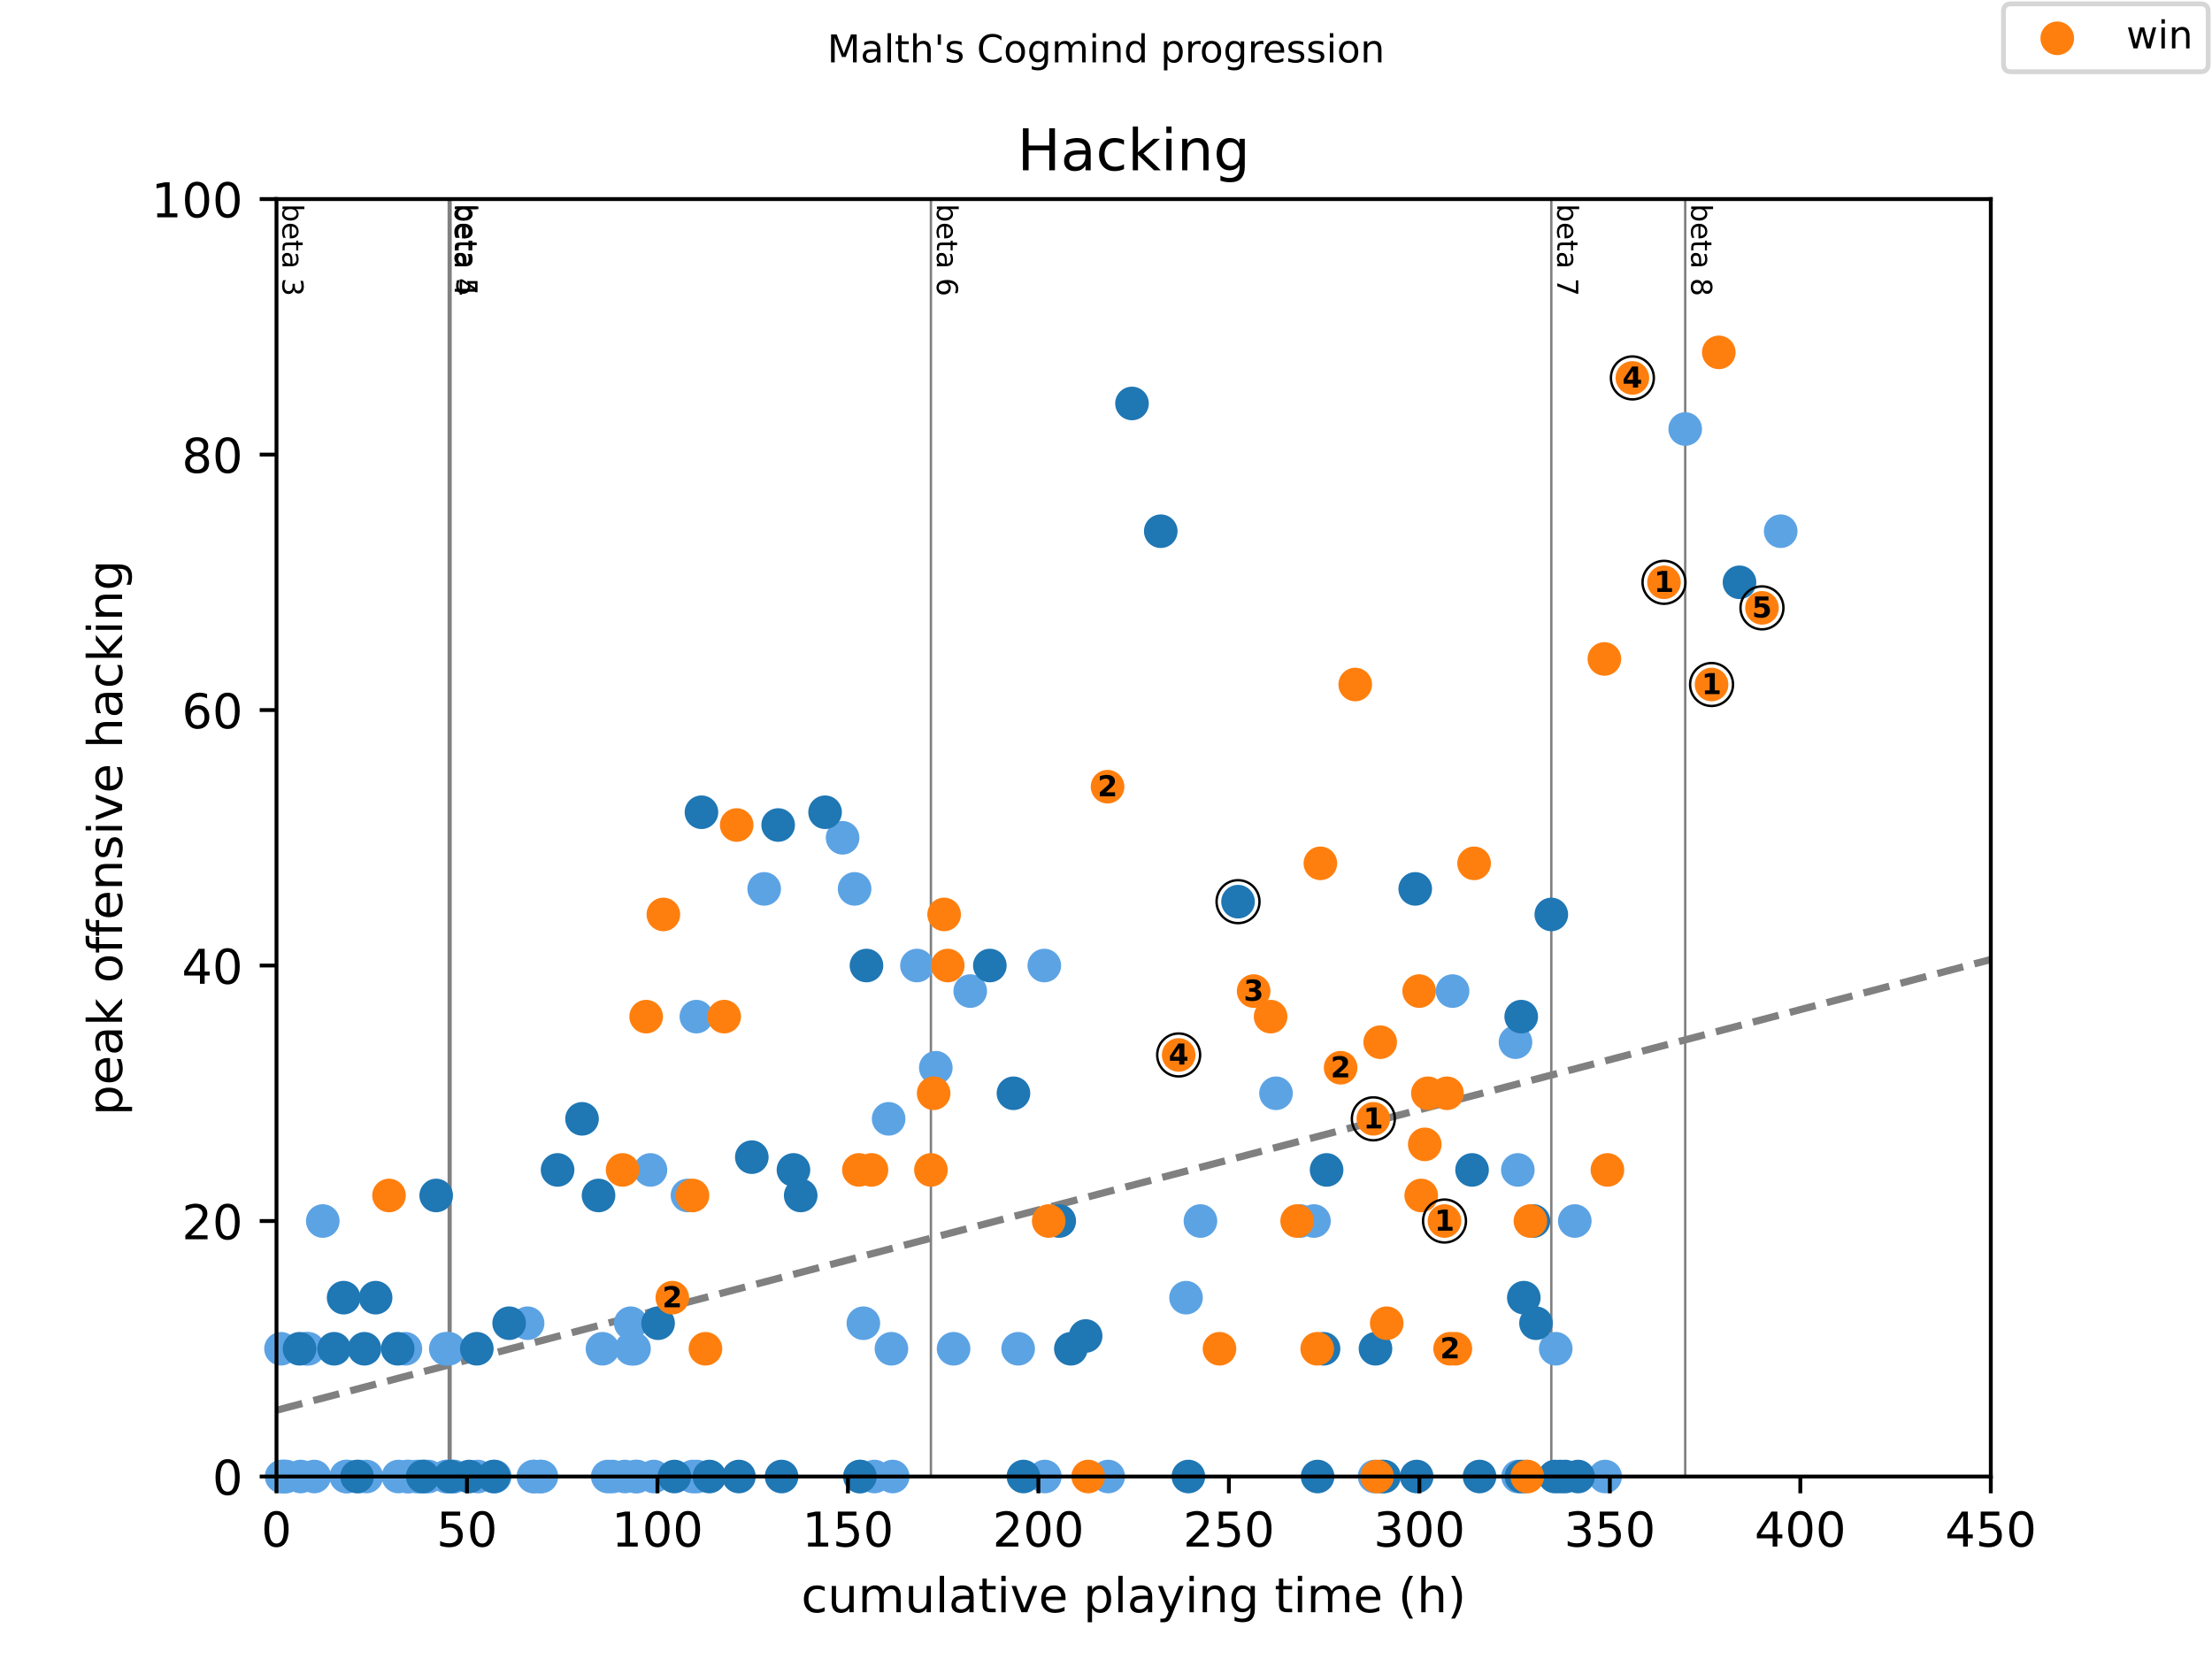 <?xml version="1.0" encoding="utf-8" standalone="no"?>
<!DOCTYPE svg PUBLIC "-//W3C//DTD SVG 1.1//EN"
  "http://www.w3.org/Graphics/SVG/1.1/DTD/svg11.dtd">
<!-- Created with matplotlib (https://matplotlib.org/) -->
<svg height="345.6pt" version="1.1" viewBox="0 0 460.8 345.6" width="460.8pt" xmlns="http://www.w3.org/2000/svg" xmlns:xlink="http://www.w3.org/1999/xlink">
 <defs>
  <style type="text/css">
*{stroke-linecap:butt;stroke-linejoin:round;}
  </style>
 </defs>
 <g id="figure_1">
  <g id="patch_1">
   <path d="M 0 345.6 
L 460.8 345.6 
L 460.8 0 
L 0 0 
z
" style="fill:#ffffff;"/>
  </g>
  <g id="axes_1">
   <g id="patch_2">
    <path d="M 57.6 307.584 
L 414.72 307.584 
L 414.72 41.472 
L 57.6 41.472 
z
" style="fill:#ffffff;"/>
   </g>
   <g id="line2d_1">
    <path clip-path="url(#pd0d7cca097)" d="M 57.6 293.782 
L 414.72 199.884 
" style="fill:none;stroke:#808080;stroke-dasharray:5.55,2.4;stroke-dashoffset:0;stroke-width:1.5;"/>
   </g>
   <g id="line2d_2">
    <path clip-path="url(#pd0d7cca097)" d="M 93.484 307.584 
L 93.484 41.472 
" style="fill:none;stroke:#808080;stroke-linecap:square;stroke-width:0.5;"/>
   </g>
   <g id="line2d_3">
    <path clip-path="url(#pd0d7cca097)" d="M 93.854 307.584 
L 93.854 41.472 
" style="fill:none;stroke:#808080;stroke-linecap:square;stroke-width:0.5;"/>
   </g>
   <g id="line2d_4">
    <path clip-path="url(#pd0d7cca097)" d="M 193.927 307.584 
L 193.927 41.472 
" style="fill:none;stroke:#808080;stroke-linecap:square;stroke-width:0.5;"/>
   </g>
   <g id="line2d_5">
    <path clip-path="url(#pd0d7cca097)" d="M 323.165 307.584 
L 323.165 41.472 
" style="fill:none;stroke:#808080;stroke-linecap:square;stroke-width:0.5;"/>
   </g>
   <g id="line2d_6">
    <path clip-path="url(#pd0d7cca097)" d="M 351.06 307.584 
L 351.06 41.472 
" style="fill:none;stroke:#808080;stroke-linecap:square;stroke-width:0.5;"/>
   </g>
   <g id="text_1">
    <!-- beta 3 -->
    <defs>
     <path d="M 48.688 27.297 
Q 48.688 37.203 44.609 42.844 
Q 40.531 48.484 33.406 48.484 
Q 26.266 48.484 22.188 42.844 
Q 18.109 37.203 18.109 27.297 
Q 18.109 17.391 22.188 11.75 
Q 26.266 6.109 33.406 6.109 
Q 40.531 6.109 44.609 11.75 
Q 48.688 17.391 48.688 27.297 
z
M 18.109 46.391 
Q 20.953 51.266 25.266 53.625 
Q 29.594 56 35.594 56 
Q 45.562 56 51.781 48.094 
Q 58.016 40.188 58.016 27.297 
Q 58.016 14.406 51.781 6.484 
Q 45.562 -1.422 35.594 -1.422 
Q 29.594 -1.422 25.266 0.953 
Q 20.953 3.328 18.109 8.203 
L 18.109 0 
L 9.078 0 
L 9.078 75.984 
L 18.109 75.984 
z
" id="DejaVuSans-98"/>
     <path d="M 56.203 29.594 
L 56.203 25.203 
L 14.891 25.203 
Q 15.484 15.922 20.484 11.062 
Q 25.484 6.203 34.422 6.203 
Q 39.594 6.203 44.453 7.469 
Q 49.312 8.734 54.109 11.281 
L 54.109 2.781 
Q 49.266 0.734 44.188 -0.344 
Q 39.109 -1.422 33.891 -1.422 
Q 20.797 -1.422 13.156 6.188 
Q 5.516 13.812 5.516 26.812 
Q 5.516 40.234 12.766 48.109 
Q 20.016 56 32.328 56 
Q 43.359 56 49.781 48.891 
Q 56.203 41.797 56.203 29.594 
z
M 47.219 32.234 
Q 47.125 39.594 43.094 43.984 
Q 39.062 48.391 32.422 48.391 
Q 24.906 48.391 20.391 44.141 
Q 15.875 39.891 15.188 32.172 
z
" id="DejaVuSans-101"/>
     <path d="M 18.312 70.219 
L 18.312 54.688 
L 36.812 54.688 
L 36.812 47.703 
L 18.312 47.703 
L 18.312 18.016 
Q 18.312 11.328 20.141 9.422 
Q 21.969 7.516 27.594 7.516 
L 36.812 7.516 
L 36.812 0 
L 27.594 0 
Q 17.188 0 13.234 3.875 
Q 9.281 7.766 9.281 18.016 
L 9.281 47.703 
L 2.688 47.703 
L 2.688 54.688 
L 9.281 54.688 
L 9.281 70.219 
z
" id="DejaVuSans-116"/>
     <path d="M 34.281 27.484 
Q 23.391 27.484 19.188 25 
Q 14.984 22.516 14.984 16.5 
Q 14.984 11.719 18.141 8.906 
Q 21.297 6.109 26.703 6.109 
Q 34.188 6.109 38.703 11.406 
Q 43.219 16.703 43.219 25.484 
L 43.219 27.484 
z
M 52.203 31.203 
L 52.203 0 
L 43.219 0 
L 43.219 8.297 
Q 40.141 3.328 35.547 0.953 
Q 30.953 -1.422 24.312 -1.422 
Q 15.922 -1.422 10.953 3.297 
Q 6 8.016 6 15.922 
Q 6 25.141 12.172 29.828 
Q 18.359 34.516 30.609 34.516 
L 43.219 34.516 
L 43.219 35.406 
Q 43.219 41.609 39.141 45 
Q 35.062 48.391 27.688 48.391 
Q 23 48.391 18.547 47.266 
Q 14.109 46.141 10.016 43.891 
L 10.016 52.203 
Q 14.938 54.109 19.578 55.047 
Q 24.219 56 28.609 56 
Q 40.484 56 46.344 49.844 
Q 52.203 43.703 52.203 31.203 
z
" id="DejaVuSans-97"/>
     <path id="DejaVuSans-32"/>
     <path d="M 40.578 39.312 
Q 47.656 37.797 51.625 33 
Q 55.609 28.219 55.609 21.188 
Q 55.609 10.406 48.188 4.484 
Q 40.766 -1.422 27.094 -1.422 
Q 22.516 -1.422 17.656 -0.516 
Q 12.797 0.391 7.625 2.203 
L 7.625 11.719 
Q 11.719 9.328 16.594 8.109 
Q 21.484 6.891 26.812 6.891 
Q 36.078 6.891 40.938 10.547 
Q 45.797 14.203 45.797 21.188 
Q 45.797 27.641 41.281 31.266 
Q 36.766 34.906 28.719 34.906 
L 20.219 34.906 
L 20.219 43.016 
L 29.109 43.016 
Q 36.375 43.016 40.234 45.922 
Q 44.094 48.828 44.094 54.297 
Q 44.094 59.906 40.109 62.906 
Q 36.141 65.922 28.719 65.922 
Q 24.656 65.922 20.016 65.031 
Q 15.375 64.156 9.812 62.312 
L 9.812 71.094 
Q 15.438 72.656 20.344 73.438 
Q 25.25 74.219 29.594 74.219 
Q 40.828 74.219 47.359 69.109 
Q 53.906 64.016 53.906 55.328 
Q 53.906 49.266 50.438 45.094 
Q 46.969 40.922 40.578 39.312 
z
" id="DejaVuSans-51"/>
    </defs>
    <g transform="translate(58.848 42.472)rotate(-270)scale(0.06 -0.06)">
     <use xlink:href="#DejaVuSans-98"/>
     <use x="63.477" xlink:href="#DejaVuSans-101"/>
     <use x="125" xlink:href="#DejaVuSans-116"/>
     <use x="164.209" xlink:href="#DejaVuSans-97"/>
     <use x="225.488" xlink:href="#DejaVuSans-32"/>
     <use x="257.275" xlink:href="#DejaVuSans-51"/>
    </g>
   </g>
   <g id="text_2">
    <!-- beta 4 -->
    <defs>
     <path d="M 37.797 64.312 
L 12.891 25.391 
L 37.797 25.391 
z
M 35.203 72.906 
L 47.609 72.906 
L 47.609 25.391 
L 58.016 25.391 
L 58.016 17.188 
L 47.609 17.188 
L 47.609 0 
L 37.797 0 
L 37.797 17.188 
L 4.891 17.188 
L 4.891 26.703 
z
" id="DejaVuSans-52"/>
    </defs>
    <g transform="translate(94.732 42.472)rotate(-270)scale(0.06 -0.06)">
     <use xlink:href="#DejaVuSans-98"/>
     <use x="63.477" xlink:href="#DejaVuSans-101"/>
     <use x="125" xlink:href="#DejaVuSans-116"/>
     <use x="164.209" xlink:href="#DejaVuSans-97"/>
     <use x="225.488" xlink:href="#DejaVuSans-32"/>
     <use x="257.275" xlink:href="#DejaVuSans-52"/>
    </g>
   </g>
   <g id="text_3">
    <!-- beta 5 -->
    <defs>
     <path d="M 10.797 72.906 
L 49.516 72.906 
L 49.516 64.594 
L 19.828 64.594 
L 19.828 46.734 
Q 21.969 47.469 24.109 47.828 
Q 26.266 48.188 28.422 48.188 
Q 40.625 48.188 47.75 41.5 
Q 54.891 34.812 54.891 23.391 
Q 54.891 11.625 47.562 5.094 
Q 40.234 -1.422 26.906 -1.422 
Q 22.312 -1.422 17.547 -0.641 
Q 12.797 0.141 7.719 1.703 
L 7.719 11.625 
Q 12.109 9.234 16.797 8.062 
Q 21.484 6.891 26.703 6.891 
Q 35.156 6.891 40.078 11.328 
Q 45.016 15.766 45.016 23.391 
Q 45.016 31 40.078 35.438 
Q 35.156 39.891 26.703 39.891 
Q 22.75 39.891 18.812 39.016 
Q 14.891 38.141 10.797 36.281 
z
" id="DejaVuSans-53"/>
    </defs>
    <g transform="translate(95.102 42.472)rotate(-270)scale(0.06 -0.06)">
     <use xlink:href="#DejaVuSans-98"/>
     <use x="63.477" xlink:href="#DejaVuSans-101"/>
     <use x="125" xlink:href="#DejaVuSans-116"/>
     <use x="164.209" xlink:href="#DejaVuSans-97"/>
     <use x="225.488" xlink:href="#DejaVuSans-32"/>
     <use x="257.275" xlink:href="#DejaVuSans-53"/>
    </g>
   </g>
   <g id="text_4">
    <!-- beta 6 -->
    <defs>
     <path d="M 33.016 40.375 
Q 26.375 40.375 22.484 35.828 
Q 18.609 31.297 18.609 23.391 
Q 18.609 15.531 22.484 10.953 
Q 26.375 6.391 33.016 6.391 
Q 39.656 6.391 43.531 10.953 
Q 47.406 15.531 47.406 23.391 
Q 47.406 31.297 43.531 35.828 
Q 39.656 40.375 33.016 40.375 
z
M 52.594 71.297 
L 52.594 62.312 
Q 48.875 64.062 45.094 64.984 
Q 41.312 65.922 37.594 65.922 
Q 27.828 65.922 22.672 59.328 
Q 17.531 52.734 16.797 39.406 
Q 19.672 43.656 24.016 45.922 
Q 28.375 48.188 33.594 48.188 
Q 44.578 48.188 50.953 41.516 
Q 57.328 34.859 57.328 23.391 
Q 57.328 12.156 50.688 5.359 
Q 44.047 -1.422 33.016 -1.422 
Q 20.359 -1.422 13.672 8.266 
Q 6.984 17.969 6.984 36.375 
Q 6.984 53.656 15.188 63.938 
Q 23.391 74.219 37.203 74.219 
Q 40.922 74.219 44.703 73.484 
Q 48.484 72.75 52.594 71.297 
z
" id="DejaVuSans-54"/>
    </defs>
    <g transform="translate(195.175 42.472)rotate(-270)scale(0.06 -0.06)">
     <use xlink:href="#DejaVuSans-98"/>
     <use x="63.477" xlink:href="#DejaVuSans-101"/>
     <use x="125" xlink:href="#DejaVuSans-116"/>
     <use x="164.209" xlink:href="#DejaVuSans-97"/>
     <use x="225.488" xlink:href="#DejaVuSans-32"/>
     <use x="257.275" xlink:href="#DejaVuSans-54"/>
    </g>
   </g>
   <g id="text_5">
    <!-- beta 7 -->
    <defs>
     <path d="M 8.203 72.906 
L 55.078 72.906 
L 55.078 68.703 
L 28.609 0 
L 18.312 0 
L 43.219 64.594 
L 8.203 64.594 
z
" id="DejaVuSans-55"/>
    </defs>
    <g transform="translate(324.413 42.472)rotate(-270)scale(0.06 -0.06)">
     <use xlink:href="#DejaVuSans-98"/>
     <use x="63.477" xlink:href="#DejaVuSans-101"/>
     <use x="125" xlink:href="#DejaVuSans-116"/>
     <use x="164.209" xlink:href="#DejaVuSans-97"/>
     <use x="225.488" xlink:href="#DejaVuSans-32"/>
     <use x="257.275" xlink:href="#DejaVuSans-55"/>
    </g>
   </g>
   <g id="text_6">
    <!-- beta 8 -->
    <defs>
     <path d="M 31.781 34.625 
Q 24.75 34.625 20.719 30.859 
Q 16.703 27.094 16.703 20.516 
Q 16.703 13.922 20.719 10.156 
Q 24.75 6.391 31.781 6.391 
Q 38.812 6.391 42.859 10.172 
Q 46.922 13.969 46.922 20.516 
Q 46.922 27.094 42.891 30.859 
Q 38.875 34.625 31.781 34.625 
z
M 21.922 38.812 
Q 15.578 40.375 12.031 44.719 
Q 8.5 49.078 8.5 55.328 
Q 8.5 64.062 14.719 69.141 
Q 20.953 74.219 31.781 74.219 
Q 42.672 74.219 48.875 69.141 
Q 55.078 64.062 55.078 55.328 
Q 55.078 49.078 51.531 44.719 
Q 48 40.375 41.703 38.812 
Q 48.828 37.156 52.797 32.312 
Q 56.781 27.484 56.781 20.516 
Q 56.781 9.906 50.312 4.234 
Q 43.844 -1.422 31.781 -1.422 
Q 19.734 -1.422 13.25 4.234 
Q 6.781 9.906 6.781 20.516 
Q 6.781 27.484 10.781 32.312 
Q 14.797 37.156 21.922 38.812 
z
M 18.312 54.391 
Q 18.312 48.734 21.844 45.562 
Q 25.391 42.391 31.781 42.391 
Q 38.141 42.391 41.719 45.562 
Q 45.312 48.734 45.312 54.391 
Q 45.312 60.062 41.719 63.234 
Q 38.141 66.406 31.781 66.406 
Q 25.391 66.406 21.844 63.234 
Q 18.312 60.062 18.312 54.391 
z
" id="DejaVuSans-56"/>
    </defs>
    <g transform="translate(352.308 42.472)rotate(-270)scale(0.06 -0.06)">
     <use xlink:href="#DejaVuSans-98"/>
     <use x="63.477" xlink:href="#DejaVuSans-101"/>
     <use x="125" xlink:href="#DejaVuSans-116"/>
     <use x="164.209" xlink:href="#DejaVuSans-97"/>
     <use x="225.488" xlink:href="#DejaVuSans-32"/>
     <use x="257.275" xlink:href="#DejaVuSans-56"/>
    </g>
   </g>
   <g id="PathCollection_1">
    <defs>
     <path d="M 0 3 
C 0.796 3 1.559 2.684 2.121 2.121 
C 2.684 1.559 3 0.796 3 0 
C 3 -0.796 2.684 -1.559 2.121 -2.121 
C 1.559 -2.684 0.796 -3 0 -3 
C -0.796 -3 -1.559 -2.684 -2.121 -2.121 
C -2.684 -1.559 -3 -0.796 -3 0 
C -3 0.796 -2.684 1.559 -2.121 2.121 
C -1.559 2.684 -0.796 3 0 3 
z
" id="m755f1f6cd3" style="stroke:#5ca3e4;"/>
    </defs>
    <g>
     <use style="fill:#5ca3e4;stroke:#5ca3e4;" x="58.539" xlink:href="#m755f1f6cd3" y="280.973"/>
     <use style="fill:#5ca3e4;stroke:#5ca3e4;" x="58.671" xlink:href="#m755f1f6cd3" y="307.584"/>
     <use style="fill:#5ca3e4;stroke:#5ca3e4;" x="58.896" xlink:href="#m755f1f6cd3" y="307.584"/>
     <use style="fill:#5ca3e4;stroke:#5ca3e4;" x="59.28" xlink:href="#m755f1f6cd3" y="307.584"/>
     <use style="fill:#5ca3e4;stroke:#5ca3e4;" x="59.597" xlink:href="#m755f1f6cd3" y="307.584"/>
     <use style="fill:#5ca3e4;stroke:#5ca3e4;" x="62.639" xlink:href="#m755f1f6cd3" y="307.584"/>
     <use style="fill:#5ca3e4;stroke:#5ca3e4;" x="63.724" xlink:href="#m755f1f6cd3" y="280.973"/>
     <use style="fill:#5ca3e4;stroke:#5ca3e4;" x="64.227" xlink:href="#m755f1f6cd3" y="280.973"/>
     <use style="fill:#5ca3e4;stroke:#5ca3e4;" x="65.47" xlink:href="#m755f1f6cd3" y="307.584"/>
     <use style="fill:#5ca3e4;stroke:#5ca3e4;" x="67.242" xlink:href="#m755f1f6cd3" y="254.362"/>
     <use style="fill:#5ca3e4;stroke:#5ca3e4;" x="72.123" xlink:href="#m755f1f6cd3" y="307.584"/>
     <use style="fill:#5ca3e4;stroke:#5ca3e4;" x="72.335" xlink:href="#m755f1f6cd3" y="307.584"/>
     <use style="fill:#5ca3e4;stroke:#5ca3e4;" x="74.795" xlink:href="#m755f1f6cd3" y="307.584"/>
     <use style="fill:#5ca3e4;stroke:#5ca3e4;" x="76.316" xlink:href="#m755f1f6cd3" y="307.584"/>
     <use style="fill:#5ca3e4;stroke:#5ca3e4;" x="82.995" xlink:href="#m755f1f6cd3" y="307.584"/>
     <use style="fill:#5ca3e4;stroke:#5ca3e4;" x="84.45" xlink:href="#m755f1f6cd3" y="280.973"/>
     <use style="fill:#5ca3e4;stroke:#5ca3e4;" x="84.834" xlink:href="#m755f1f6cd3" y="307.584"/>
     <use style="fill:#5ca3e4;stroke:#5ca3e4;" x="85.138" xlink:href="#m755f1f6cd3" y="307.584"/>
     <use style="fill:#5ca3e4;stroke:#5ca3e4;" x="86.844" xlink:href="#m755f1f6cd3" y="307.584"/>
     <use style="fill:#5ca3e4;stroke:#5ca3e4;" x="87.4" xlink:href="#m755f1f6cd3" y="307.584"/>
     <use style="fill:#5ca3e4;stroke:#5ca3e4;" x="88.339" xlink:href="#m755f1f6cd3" y="307.584"/>
     <use style="fill:#5ca3e4;stroke:#5ca3e4;" x="88.564" xlink:href="#m755f1f6cd3" y="307.584"/>
     <use style="fill:#5ca3e4;stroke:#5ca3e4;" x="89.238" xlink:href="#m755f1f6cd3" y="307.584"/>
     <use style="fill:#5ca3e4;stroke:#5ca3e4;" x="92.862" xlink:href="#m755f1f6cd3" y="280.973"/>
     <use style="fill:#5ca3e4;stroke:#5ca3e4;" x="92.968" xlink:href="#m755f1f6cd3" y="307.584"/>
     <use style="fill:#5ca3e4;stroke:#5ca3e4;" x="93.087" xlink:href="#m755f1f6cd3" y="307.584"/>
     <use style="fill:#5ca3e4;stroke:#5ca3e4;" x="93.484" xlink:href="#m755f1f6cd3" y="280.973"/>
     <use style="fill:#5ca3e4;stroke:#5ca3e4;" x="94.436" xlink:href="#m755f1f6cd3" y="307.584"/>
     <use style="fill:#5ca3e4;stroke:#5ca3e4;" x="94.595" xlink:href="#m755f1f6cd3" y="307.584"/>
     <use style="fill:#5ca3e4;stroke:#5ca3e4;" x="99.555" xlink:href="#m755f1f6cd3" y="307.584"/>
     <use style="fill:#5ca3e4;stroke:#5ca3e4;" x="103.06" xlink:href="#m755f1f6cd3" y="307.584"/>
     <use style="fill:#5ca3e4;stroke:#5ca3e4;" x="109.911" xlink:href="#m755f1f6cd3" y="275.651"/>
     <use style="fill:#5ca3e4;stroke:#5ca3e4;" x="111.115" xlink:href="#m755f1f6cd3" y="307.584"/>
     <use style="fill:#5ca3e4;stroke:#5ca3e4;" x="111.313" xlink:href="#m755f1f6cd3" y="307.584"/>
     <use style="fill:#5ca3e4;stroke:#5ca3e4;" x="112.464" xlink:href="#m755f1f6cd3" y="307.584"/>
     <use style="fill:#5ca3e4;stroke:#5ca3e4;" x="112.782" xlink:href="#m755f1f6cd3" y="307.584"/>
     <use style="fill:#5ca3e4;stroke:#5ca3e4;" x="125.506" xlink:href="#m755f1f6cd3" y="280.973"/>
     <use style="fill:#5ca3e4;stroke:#5ca3e4;" x="126.604" xlink:href="#m755f1f6cd3" y="307.584"/>
     <use style="fill:#5ca3e4;stroke:#5ca3e4;" x="127.582" xlink:href="#m755f1f6cd3" y="307.584"/>
     <use style="fill:#5ca3e4;stroke:#5ca3e4;" x="130.161" xlink:href="#m755f1f6cd3" y="307.584"/>
     <use style="fill:#5ca3e4;stroke:#5ca3e4;" x="131.392" xlink:href="#m755f1f6cd3" y="275.651"/>
     <use style="fill:#5ca3e4;stroke:#5ca3e4;" x="131.55" xlink:href="#m755f1f6cd3" y="280.973"/>
     <use style="fill:#5ca3e4;stroke:#5ca3e4;" x="132.079" xlink:href="#m755f1f6cd3" y="280.973"/>
     <use style="fill:#5ca3e4;stroke:#5ca3e4;" x="132.397" xlink:href="#m755f1f6cd3" y="307.584"/>
     <use style="fill:#5ca3e4;stroke:#5ca3e4;" x="132.688" xlink:href="#m755f1f6cd3" y="307.584"/>
     <use style="fill:#5ca3e4;stroke:#5ca3e4;" x="135.505" xlink:href="#m755f1f6cd3" y="243.717"/>
     <use style="fill:#5ca3e4;stroke:#5ca3e4;" x="136.193" xlink:href="#m755f1f6cd3" y="307.584"/>
     <use style="fill:#5ca3e4;stroke:#5ca3e4;" x="143.216" xlink:href="#m755f1f6cd3" y="249.039"/>
     <use style="fill:#5ca3e4;stroke:#5ca3e4;" x="144.314" xlink:href="#m755f1f6cd3" y="307.584"/>
     <use style="fill:#5ca3e4;stroke:#5ca3e4;" x="145.068" xlink:href="#m755f1f6cd3" y="211.784"/>
     <use style="fill:#5ca3e4;stroke:#5ca3e4;" x="145.174" xlink:href="#m755f1f6cd3" y="307.584"/>
     <use style="fill:#5ca3e4;stroke:#5ca3e4;" x="159.194" xlink:href="#m755f1f6cd3" y="185.172"/>
     <use style="fill:#5ca3e4;stroke:#5ca3e4;" x="175.529" xlink:href="#m755f1f6cd3" y="174.528"/>
     <use style="fill:#5ca3e4;stroke:#5ca3e4;" x="178.029" xlink:href="#m755f1f6cd3" y="185.172"/>
     <use style="fill:#5ca3e4;stroke:#5ca3e4;" x="179.193" xlink:href="#m755f1f6cd3" y="307.584"/>
     <use style="fill:#5ca3e4;stroke:#5ca3e4;" x="179.854" xlink:href="#m755f1f6cd3" y="275.651"/>
     <use style="fill:#5ca3e4;stroke:#5ca3e4;" x="182.156" xlink:href="#m755f1f6cd3" y="307.584"/>
     <use style="fill:#5ca3e4;stroke:#5ca3e4;" x="185.118" xlink:href="#m755f1f6cd3" y="233.073"/>
     <use style="fill:#5ca3e4;stroke:#5ca3e4;" x="185.7" xlink:href="#m755f1f6cd3" y="280.973"/>
     <use style="fill:#5ca3e4;stroke:#5ca3e4;" x="185.965" xlink:href="#m755f1f6cd3" y="307.584"/>
     <use style="fill:#5ca3e4;stroke:#5ca3e4;" x="191.017" xlink:href="#m755f1f6cd3" y="201.139"/>
     <use style="fill:#5ca3e4;stroke:#5ca3e4;" x="194.946" xlink:href="#m755f1f6cd3" y="222.428"/>
     <use style="fill:#5ca3e4;stroke:#5ca3e4;" x="198.649" xlink:href="#m755f1f6cd3" y="280.973"/>
     <use style="fill:#5ca3e4;stroke:#5ca3e4;" x="202.115" xlink:href="#m755f1f6cd3" y="206.461"/>
     <use style="fill:#5ca3e4;stroke:#5ca3e4;" x="212.101" xlink:href="#m755f1f6cd3" y="280.973"/>
     <use style="fill:#5ca3e4;stroke:#5ca3e4;" x="217.55" xlink:href="#m755f1f6cd3" y="201.139"/>
     <use style="fill:#5ca3e4;stroke:#5ca3e4;" x="217.656" xlink:href="#m755f1f6cd3" y="307.584"/>
     <use style="fill:#5ca3e4;stroke:#5ca3e4;" x="230.856" xlink:href="#m755f1f6cd3" y="307.584"/>
     <use style="fill:#5ca3e4;stroke:#5ca3e4;" x="247.072" xlink:href="#m755f1f6cd3" y="270.328"/>
     <use style="fill:#5ca3e4;stroke:#5ca3e4;" x="250.074" xlink:href="#m755f1f6cd3" y="254.362"/>
     <use style="fill:#5ca3e4;stroke:#5ca3e4;" x="265.814" xlink:href="#m755f1f6cd3" y="227.75"/>
     <use style="fill:#5ca3e4;stroke:#5ca3e4;" x="270.827" xlink:href="#m755f1f6cd3" y="254.362"/>
     <use style="fill:#5ca3e4;stroke:#5ca3e4;" x="273.724" xlink:href="#m755f1f6cd3" y="254.362"/>
     <use style="fill:#5ca3e4;stroke:#5ca3e4;" x="286.355" xlink:href="#m755f1f6cd3" y="307.584"/>
     <use style="fill:#5ca3e4;stroke:#5ca3e4;" x="302.598" xlink:href="#m755f1f6cd3" y="206.461"/>
     <use style="fill:#5ca3e4;stroke:#5ca3e4;" x="315.705" xlink:href="#m755f1f6cd3" y="217.106"/>
     <use style="fill:#5ca3e4;stroke:#5ca3e4;" x="316.195" xlink:href="#m755f1f6cd3" y="243.717"/>
     <use style="fill:#5ca3e4;stroke:#5ca3e4;" x="316.247" xlink:href="#m755f1f6cd3" y="307.584"/>
     <use style="fill:#5ca3e4;stroke:#5ca3e4;" x="317.795" xlink:href="#m755f1f6cd3" y="307.584"/>
     <use style="fill:#5ca3e4;stroke:#5ca3e4;" x="324.091" xlink:href="#m755f1f6cd3" y="280.973"/>
     <use style="fill:#5ca3e4;stroke:#5ca3e4;" x="328.059" xlink:href="#m755f1f6cd3" y="254.362"/>
     <use style="fill:#5ca3e4;stroke:#5ca3e4;" x="334.381" xlink:href="#m755f1f6cd3" y="307.584"/>
     <use style="fill:#5ca3e4;stroke:#5ca3e4;" x="351.06" xlink:href="#m755f1f6cd3" y="89.372"/>
     <use style="fill:#5ca3e4;stroke:#5ca3e4;" x="370.953" xlink:href="#m755f1f6cd3" y="110.661"/>
    </g>
   </g>
   <g id="PathCollection_2">
    <defs>
     <path d="M 0 3 
C 0.796 3 1.559 2.684 2.121 2.121 
C 2.684 1.559 3 0.796 3 0 
C 3 -0.796 2.684 -1.559 2.121 -2.121 
C 1.559 -2.684 0.796 -3 0 -3 
C -0.796 -3 -1.559 -2.684 -2.121 -2.121 
C -2.684 -1.559 -3 -0.796 -3 0 
C -3 0.796 -2.684 1.559 -2.121 2.121 
C -1.559 2.684 -0.796 3 0 3 
z
" id="mbcb8f56b46" style="stroke:#1f77b4;"/>
    </defs>
    <g>
     <use style="fill:#1f77b4;stroke:#1f77b4;" x="62.401" xlink:href="#mbcb8f56b46" y="280.973"/>
     <use style="fill:#1f77b4;stroke:#1f77b4;" x="69.61" xlink:href="#mbcb8f56b46" y="280.973"/>
     <use style="fill:#1f77b4;stroke:#1f77b4;" x="71.581" xlink:href="#mbcb8f56b46" y="270.328"/>
     <use style="fill:#1f77b4;stroke:#1f77b4;" x="74.385" xlink:href="#mbcb8f56b46" y="307.584"/>
     <use style="fill:#1f77b4;stroke:#1f77b4;" x="75.919" xlink:href="#mbcb8f56b46" y="280.973"/>
     <use style="fill:#1f77b4;stroke:#1f77b4;" x="78.247" xlink:href="#mbcb8f56b46" y="270.328"/>
     <use style="fill:#1f77b4;stroke:#1f77b4;" x="82.85" xlink:href="#mbcb8f56b46" y="280.973"/>
     <use style="fill:#1f77b4;stroke:#1f77b4;" x="88.061" xlink:href="#mbcb8f56b46" y="307.584"/>
     <use style="fill:#1f77b4;stroke:#1f77b4;" x="90.865" xlink:href="#mbcb8f56b46" y="249.039"/>
     <use style="fill:#1f77b4;stroke:#1f77b4;" x="93.854" xlink:href="#mbcb8f56b46" y="307.584"/>
     <use style="fill:#1f77b4;stroke:#1f77b4;" x="97.73" xlink:href="#mbcb8f56b46" y="307.584"/>
     <use style="fill:#1f77b4;stroke:#1f77b4;" x="99.33" xlink:href="#mbcb8f56b46" y="280.973"/>
     <use style="fill:#1f77b4;stroke:#1f77b4;" x="102.862" xlink:href="#mbcb8f56b46" y="307.584"/>
     <use style="fill:#1f77b4;stroke:#1f77b4;" x="106.063" xlink:href="#mbcb8f56b46" y="275.651"/>
     <use style="fill:#1f77b4;stroke:#1f77b4;" x="116.154" xlink:href="#mbcb8f56b46" y="243.717"/>
     <use style="fill:#1f77b4;stroke:#1f77b4;" x="121.247" xlink:href="#mbcb8f56b46" y="233.073"/>
     <use style="fill:#1f77b4;stroke:#1f77b4;" x="124.686" xlink:href="#mbcb8f56b46" y="249.039"/>
     <use style="fill:#1f77b4;stroke:#1f77b4;" x="137.092" xlink:href="#mbcb8f56b46" y="275.651"/>
     <use style="fill:#1f77b4;stroke:#1f77b4;" x="140.492" xlink:href="#mbcb8f56b46" y="307.584"/>
     <use style="fill:#1f77b4;stroke:#1f77b4;" x="146.126" xlink:href="#mbcb8f56b46" y="169.206"/>
     <use style="fill:#1f77b4;stroke:#1f77b4;" x="147.779" xlink:href="#mbcb8f56b46" y="307.584"/>
     <use style="fill:#1f77b4;stroke:#1f77b4;" x="153.93" xlink:href="#mbcb8f56b46" y="307.584"/>
     <use style="fill:#1f77b4;stroke:#1f77b4;" x="156.615" xlink:href="#mbcb8f56b46" y="241.056"/>
     <use style="fill:#1f77b4;stroke:#1f77b4;" x="162.104" xlink:href="#mbcb8f56b46" y="171.867"/>
     <use style="fill:#1f77b4;stroke:#1f77b4;" x="162.818" xlink:href="#mbcb8f56b46" y="307.584"/>
     <use style="fill:#1f77b4;stroke:#1f77b4;" x="165.292" xlink:href="#mbcb8f56b46" y="243.717"/>
     <use style="fill:#1f77b4;stroke:#1f77b4;" x="166.799" xlink:href="#mbcb8f56b46" y="249.039"/>
     <use style="fill:#1f77b4;stroke:#1f77b4;" x="171.878" xlink:href="#mbcb8f56b46" y="169.206"/>
     <use style="fill:#1f77b4;stroke:#1f77b4;" x="179.14" xlink:href="#mbcb8f56b46" y="307.584"/>
     <use style="fill:#1f77b4;stroke:#1f77b4;" x="180.502" xlink:href="#mbcb8f56b46" y="201.139"/>
     <use style="fill:#1f77b4;stroke:#1f77b4;" x="206.202" xlink:href="#mbcb8f56b46" y="201.139"/>
     <use style="fill:#1f77b4;stroke:#1f77b4;" x="211.122" xlink:href="#mbcb8f56b46" y="227.75"/>
     <use style="fill:#1f77b4;stroke:#1f77b4;" x="213.199" xlink:href="#mbcb8f56b46" y="307.584"/>
     <use style="fill:#1f77b4;stroke:#1f77b4;" x="220.658" xlink:href="#mbcb8f56b46" y="254.362"/>
     <use style="fill:#1f77b4;stroke:#1f77b4;" x="223.079" xlink:href="#mbcb8f56b46" y="280.973"/>
     <use style="fill:#1f77b4;stroke:#1f77b4;" x="226.161" xlink:href="#mbcb8f56b46" y="278.312"/>
     <use style="fill:#1f77b4;stroke:#1f77b4;" x="235.816" xlink:href="#mbcb8f56b46" y="84.05"/>
     <use style="fill:#1f77b4;stroke:#1f77b4;" x="241.808" xlink:href="#mbcb8f56b46" y="110.661"/>
     <use style="fill:#1f77b4;stroke:#1f77b4;" x="247.561" xlink:href="#mbcb8f56b46" y="307.584"/>
     <use style="fill:#1f77b4;stroke:#1f77b4;" x="257.905" xlink:href="#mbcb8f56b46" y="187.834"/>
     <use style="fill:#1f77b4;stroke:#1f77b4;" x="274.478" xlink:href="#mbcb8f56b46" y="307.584"/>
     <use style="fill:#1f77b4;stroke:#1f77b4;" x="275.721" xlink:href="#mbcb8f56b46" y="280.973"/>
     <use style="fill:#1f77b4;stroke:#1f77b4;" x="276.356" xlink:href="#mbcb8f56b46" y="243.717"/>
     <use style="fill:#1f77b4;stroke:#1f77b4;" x="286.54" xlink:href="#mbcb8f56b46" y="280.973"/>
     <use style="fill:#1f77b4;stroke:#1f77b4;" x="287.784" xlink:href="#mbcb8f56b46" y="307.584"/>
     <use style="fill:#1f77b4;stroke:#1f77b4;" x="288.313" xlink:href="#mbcb8f56b46" y="307.584"/>
     <use style="fill:#1f77b4;stroke:#1f77b4;" x="294.82" xlink:href="#mbcb8f56b46" y="185.172"/>
     <use style="fill:#1f77b4;stroke:#1f77b4;" x="295.124" xlink:href="#mbcb8f56b46" y="307.584"/>
     <use style="fill:#1f77b4;stroke:#1f77b4;" x="306.658" xlink:href="#mbcb8f56b46" y="243.717"/>
     <use style="fill:#1f77b4;stroke:#1f77b4;" x="308.219" xlink:href="#mbcb8f56b46" y="307.584"/>
     <use style="fill:#1f77b4;stroke:#1f77b4;" x="316.896" xlink:href="#mbcb8f56b46" y="211.784"/>
     <use style="fill:#1f77b4;stroke:#1f77b4;" x="316.948" xlink:href="#mbcb8f56b46" y="307.584"/>
     <use style="fill:#1f77b4;stroke:#1f77b4;" x="317.438" xlink:href="#mbcb8f56b46" y="270.328"/>
     <use style="fill:#1f77b4;stroke:#1f77b4;" x="319.448" xlink:href="#mbcb8f56b46" y="254.362"/>
     <use style="fill:#1f77b4;stroke:#1f77b4;" x="319.977" xlink:href="#mbcb8f56b46" y="275.651"/>
     <use style="fill:#1f77b4;stroke:#1f77b4;" x="323.165" xlink:href="#mbcb8f56b46" y="190.495"/>
     <use style="fill:#1f77b4;stroke:#1f77b4;" x="323.906" xlink:href="#mbcb8f56b46" y="307.584"/>
     <use style="fill:#1f77b4;stroke:#1f77b4;" x="325.004" xlink:href="#mbcb8f56b46" y="307.584"/>
     <use style="fill:#1f77b4;stroke:#1f77b4;" x="326.062" xlink:href="#mbcb8f56b46" y="307.584"/>
     <use style="fill:#1f77b4;stroke:#1f77b4;" x="328.747" xlink:href="#mbcb8f56b46" y="307.584"/>
     <use style="fill:#1f77b4;stroke:#1f77b4;" x="362.369" xlink:href="#mbcb8f56b46" y="121.306"/>
    </g>
   </g>
   <g id="PathCollection_3">
    <defs>
     <path d="M 0 3 
C 0.796 3 1.559 2.684 2.121 2.121 
C 2.684 1.559 3 0.796 3 0 
C 3 -0.796 2.684 -1.559 2.121 -2.121 
C 1.559 -2.684 0.796 -3 0 -3 
C -0.796 -3 -1.559 -2.684 -2.121 -2.121 
C -2.684 -1.559 -3 -0.796 -3 0 
C -3 0.796 -2.684 1.559 -2.121 2.121 
C -1.559 2.684 -0.796 3 0 3 
z
" id="maa73451e1f" style="stroke:#ff7f0e;"/>
    </defs>
    <g>
     <use style="fill:#ff7f0e;stroke:#ff7f0e;" x="81.038" xlink:href="#maa73451e1f" y="249.039"/>
     <use style="fill:#ff7f0e;stroke:#ff7f0e;" x="129.699" xlink:href="#maa73451e1f" y="243.717"/>
     <use style="fill:#ff7f0e;stroke:#ff7f0e;" x="134.606" xlink:href="#maa73451e1f" y="211.784"/>
     <use style="fill:#ff7f0e;stroke:#ff7f0e;" x="138.19" xlink:href="#maa73451e1f" y="190.495"/>
     <use style="fill:#ff7f0e;stroke:#ff7f0e;" x="140.055" xlink:href="#maa73451e1f" y="270.328"/>
     <use style="fill:#ff7f0e;stroke:#ff7f0e;" x="144.261" xlink:href="#maa73451e1f" y="249.039"/>
     <use style="fill:#ff7f0e;stroke:#ff7f0e;" x="146.959" xlink:href="#maa73451e1f" y="280.973"/>
     <use style="fill:#ff7f0e;stroke:#ff7f0e;" x="150.861" xlink:href="#maa73451e1f" y="211.784"/>
     <use style="fill:#ff7f0e;stroke:#ff7f0e;" x="153.467" xlink:href="#maa73451e1f" y="171.867"/>
     <use style="fill:#ff7f0e;stroke:#ff7f0e;" x="178.928" xlink:href="#maa73451e1f" y="243.717"/>
     <use style="fill:#ff7f0e;stroke:#ff7f0e;" x="181.547" xlink:href="#maa73451e1f" y="243.717"/>
     <use style="fill:#ff7f0e;stroke:#ff7f0e;" x="193.927" xlink:href="#maa73451e1f" y="243.717"/>
     <use style="fill:#ff7f0e;stroke:#ff7f0e;" x="194.496" xlink:href="#maa73451e1f" y="227.75"/>
     <use style="fill:#ff7f0e;stroke:#ff7f0e;" x="196.678" xlink:href="#maa73451e1f" y="190.495"/>
     <use style="fill:#ff7f0e;stroke:#ff7f0e;" x="197.432" xlink:href="#maa73451e1f" y="201.139"/>
     <use style="fill:#ff7f0e;stroke:#ff7f0e;" x="218.463" xlink:href="#maa73451e1f" y="254.362"/>
     <use style="fill:#ff7f0e;stroke:#ff7f0e;" x="226.69" xlink:href="#maa73451e1f" y="307.584"/>
     <use style="fill:#ff7f0e;stroke:#ff7f0e;" x="230.724" xlink:href="#maa73451e1f" y="163.884"/>
     <use style="fill:#ff7f0e;stroke:#ff7f0e;" x="245.538" xlink:href="#maa73451e1f" y="219.767"/>
     <use style="fill:#ff7f0e;stroke:#ff7f0e;" x="254.042" xlink:href="#maa73451e1f" y="280.973"/>
     <use style="fill:#ff7f0e;stroke:#ff7f0e;" x="261.158" xlink:href="#maa73451e1f" y="206.461"/>
     <use style="fill:#ff7f0e;stroke:#ff7f0e;" x="264.69" xlink:href="#maa73451e1f" y="211.784"/>
     <use style="fill:#ff7f0e;stroke:#ff7f0e;" x="270.219" xlink:href="#maa73451e1f" y="254.362"/>
     <use style="fill:#ff7f0e;stroke:#ff7f0e;" x="274.398" xlink:href="#maa73451e1f" y="280.973"/>
     <use style="fill:#ff7f0e;stroke:#ff7f0e;" x="275.06" xlink:href="#maa73451e1f" y="179.85"/>
     <use style="fill:#ff7f0e;stroke:#ff7f0e;" x="279.279" xlink:href="#maa73451e1f" y="222.428"/>
     <use style="fill:#ff7f0e;stroke:#ff7f0e;" x="282.321" xlink:href="#maa73451e1f" y="142.595"/>
     <use style="fill:#ff7f0e;stroke:#ff7f0e;" x="286.091" xlink:href="#maa73451e1f" y="233.073"/>
     <use style="fill:#ff7f0e;stroke:#ff7f0e;" x="286.871" xlink:href="#maa73451e1f" y="307.584"/>
     <use style="fill:#ff7f0e;stroke:#ff7f0e;" x="287.519" xlink:href="#maa73451e1f" y="217.106"/>
     <use style="fill:#ff7f0e;stroke:#ff7f0e;" x="288.881" xlink:href="#maa73451e1f" y="275.651"/>
     <use style="fill:#ff7f0e;stroke:#ff7f0e;" x="295.64" xlink:href="#maa73451e1f" y="206.461"/>
     <use style="fill:#ff7f0e;stroke:#ff7f0e;" x="296.064" xlink:href="#maa73451e1f" y="249.039"/>
     <use style="fill:#ff7f0e;stroke:#ff7f0e;" x="296.804" xlink:href="#maa73451e1f" y="238.395"/>
     <use style="fill:#ff7f0e;stroke:#ff7f0e;" x="297.452" xlink:href="#maa73451e1f" y="227.75"/>
     <use style="fill:#ff7f0e;stroke:#ff7f0e;" x="300.918" xlink:href="#maa73451e1f" y="254.362"/>
     <use style="fill:#ff7f0e;stroke:#ff7f0e;" x="301.434" xlink:href="#maa73451e1f" y="227.75"/>
     <use style="fill:#ff7f0e;stroke:#ff7f0e;" x="302.082" xlink:href="#maa73451e1f" y="280.973"/>
     <use style="fill:#ff7f0e;stroke:#ff7f0e;" x="303.18" xlink:href="#maa73451e1f" y="280.973"/>
     <use style="fill:#ff7f0e;stroke:#ff7f0e;" x="307.081" xlink:href="#maa73451e1f" y="179.85"/>
     <use style="fill:#ff7f0e;stroke:#ff7f0e;" x="318.165" xlink:href="#maa73451e1f" y="307.584"/>
     <use style="fill:#ff7f0e;stroke:#ff7f0e;" x="318.813" xlink:href="#maa73451e1f" y="254.362"/>
     <use style="fill:#ff7f0e;stroke:#ff7f0e;" x="334.223" xlink:href="#maa73451e1f" y="137.272"/>
     <use style="fill:#ff7f0e;stroke:#ff7f0e;" x="334.857" xlink:href="#maa73451e1f" y="243.717"/>
     <use style="fill:#ff7f0e;stroke:#ff7f0e;" x="340.055" xlink:href="#maa73451e1f" y="78.728"/>
     <use style="fill:#ff7f0e;stroke:#ff7f0e;" x="346.642" xlink:href="#maa73451e1f" y="121.306"/>
     <use style="fill:#ff7f0e;stroke:#ff7f0e;" x="356.549" xlink:href="#maa73451e1f" y="142.595"/>
     <use style="fill:#ff7f0e;stroke:#ff7f0e;" x="358.057" xlink:href="#maa73451e1f" y="73.405"/>
     <use style="fill:#ff7f0e;stroke:#ff7f0e;" x="367.051" xlink:href="#maa73451e1f" y="126.628"/>
    </g>
   </g>
   <g id="PathCollection_4">
    <defs>
     <path d="M 0 4.472 
C 1.186 4.472 2.324 4.001 3.162 3.162 
C 4.001 2.324 4.472 1.186 4.472 0 
C 4.472 -1.186 4.001 -2.324 3.162 -3.162 
C 2.324 -4.001 1.186 -4.472 0 -4.472 
C -1.186 -4.472 -2.324 -4.001 -3.162 -3.162 
C -4.001 -2.324 -4.472 -1.186 -4.472 0 
C -4.472 1.186 -4.001 2.324 -3.162 3.162 
C -2.324 4.001 -1.186 4.472 0 4.472 
z
" id="C0_0_7cbfadfa96"/>
    </defs>
    <use style="fill:none;stroke:#000000;stroke-width:0.5;" x="245.538" xlink:href="#C0_0_7cbfadfa96" y="219.767"/>
    <use style="fill:none;stroke:#000000;stroke-width:0.5;" x="257.905" xlink:href="#C0_0_7cbfadfa96" y="187.834"/>
    <use style="fill:none;stroke:#000000;stroke-width:0.5;" x="286.091" xlink:href="#C0_0_7cbfadfa96" y="233.073"/>
    <use style="fill:none;stroke:#000000;stroke-width:0.5;" x="300.918" xlink:href="#C0_0_7cbfadfa96" y="254.362"/>
    <use style="fill:none;stroke:#000000;stroke-width:0.5;" x="340.055" xlink:href="#C0_0_7cbfadfa96" y="78.728"/>
    <use style="fill:none;stroke:#000000;stroke-width:0.5;" x="346.642" xlink:href="#C0_0_7cbfadfa96" y="121.306"/>
    <use style="fill:none;stroke:#000000;stroke-width:0.5;" x="356.549" xlink:href="#C0_0_7cbfadfa96" y="142.595"/>
    <use style="fill:none;stroke:#000000;stroke-width:0.5;" x="367.051" xlink:href="#C0_0_7cbfadfa96" y="126.628"/>
   </g>
   <g id="matplotlib.axis_1">
    <g id="xtick_1">
     <g id="line2d_7">
      <defs>
       <path d="M 0 0 
L 0 3.5 
" id="m3e3469ddcb" style="stroke:#000000;stroke-width:0.8;"/>
      </defs>
      <g>
       <use style="stroke:#000000;stroke-width:0.8;" x="57.6" xlink:href="#m3e3469ddcb" y="307.584"/>
      </g>
     </g>
     <g id="text_7">
      <!-- 0 -->
      <defs>
       <path d="M 31.781 66.406 
Q 24.172 66.406 20.328 58.906 
Q 16.5 51.422 16.5 36.375 
Q 16.5 21.391 20.328 13.891 
Q 24.172 6.391 31.781 6.391 
Q 39.453 6.391 43.281 13.891 
Q 47.125 21.391 47.125 36.375 
Q 47.125 51.422 43.281 58.906 
Q 39.453 66.406 31.781 66.406 
z
M 31.781 74.219 
Q 44.047 74.219 50.516 64.516 
Q 56.984 54.828 56.984 36.375 
Q 56.984 17.969 50.516 8.266 
Q 44.047 -1.422 31.781 -1.422 
Q 19.531 -1.422 13.062 8.266 
Q 6.594 17.969 6.594 36.375 
Q 6.594 54.828 13.062 64.516 
Q 19.531 74.219 31.781 74.219 
z
" id="DejaVuSans-48"/>
      </defs>
      <g transform="translate(54.419 322.182)scale(0.1 -0.1)">
       <use xlink:href="#DejaVuSans-48"/>
      </g>
     </g>
    </g>
    <g id="xtick_2">
     <g id="line2d_8">
      <g>
       <use style="stroke:#000000;stroke-width:0.8;" x="97.28" xlink:href="#m3e3469ddcb" y="307.584"/>
      </g>
     </g>
     <g id="text_8">
      <!-- 50 -->
      <g transform="translate(90.918 322.182)scale(0.1 -0.1)">
       <use xlink:href="#DejaVuSans-53"/>
       <use x="63.623" xlink:href="#DejaVuSans-48"/>
      </g>
     </g>
    </g>
    <g id="xtick_3">
     <g id="line2d_9">
      <g>
       <use style="stroke:#000000;stroke-width:0.8;" x="136.96" xlink:href="#m3e3469ddcb" y="307.584"/>
      </g>
     </g>
     <g id="text_9">
      <!-- 100 -->
      <defs>
       <path d="M 12.406 8.297 
L 28.516 8.297 
L 28.516 63.922 
L 10.984 60.406 
L 10.984 69.391 
L 28.422 72.906 
L 38.281 72.906 
L 38.281 8.297 
L 54.391 8.297 
L 54.391 0 
L 12.406 0 
z
" id="DejaVuSans-49"/>
      </defs>
      <g transform="translate(127.416 322.182)scale(0.1 -0.1)">
       <use xlink:href="#DejaVuSans-49"/>
       <use x="63.623" xlink:href="#DejaVuSans-48"/>
       <use x="127.246" xlink:href="#DejaVuSans-48"/>
      </g>
     </g>
    </g>
    <g id="xtick_4">
     <g id="line2d_10">
      <g>
       <use style="stroke:#000000;stroke-width:0.8;" x="176.64" xlink:href="#m3e3469ddcb" y="307.584"/>
      </g>
     </g>
     <g id="text_10">
      <!-- 150 -->
      <g transform="translate(167.096 322.182)scale(0.1 -0.1)">
       <use xlink:href="#DejaVuSans-49"/>
       <use x="63.623" xlink:href="#DejaVuSans-53"/>
       <use x="127.246" xlink:href="#DejaVuSans-48"/>
      </g>
     </g>
    </g>
    <g id="xtick_5">
     <g id="line2d_11">
      <g>
       <use style="stroke:#000000;stroke-width:0.8;" x="216.32" xlink:href="#m3e3469ddcb" y="307.584"/>
      </g>
     </g>
     <g id="text_11">
      <!-- 200 -->
      <defs>
       <path d="M 19.188 8.297 
L 53.609 8.297 
L 53.609 0 
L 7.328 0 
L 7.328 8.297 
Q 12.938 14.109 22.625 23.891 
Q 32.328 33.688 34.812 36.531 
Q 39.547 41.844 41.422 45.531 
Q 43.312 49.219 43.312 52.781 
Q 43.312 58.594 39.234 62.25 
Q 35.156 65.922 28.609 65.922 
Q 23.969 65.922 18.812 64.312 
Q 13.672 62.703 7.812 59.422 
L 7.812 69.391 
Q 13.766 71.781 18.938 73 
Q 24.125 74.219 28.422 74.219 
Q 39.75 74.219 46.484 68.547 
Q 53.219 62.891 53.219 53.422 
Q 53.219 48.922 51.531 44.891 
Q 49.859 40.875 45.406 35.406 
Q 44.188 33.984 37.641 27.219 
Q 31.109 20.453 19.188 8.297 
z
" id="DejaVuSans-50"/>
      </defs>
      <g transform="translate(206.776 322.182)scale(0.1 -0.1)">
       <use xlink:href="#DejaVuSans-50"/>
       <use x="63.623" xlink:href="#DejaVuSans-48"/>
       <use x="127.246" xlink:href="#DejaVuSans-48"/>
      </g>
     </g>
    </g>
    <g id="xtick_6">
     <g id="line2d_12">
      <g>
       <use style="stroke:#000000;stroke-width:0.8;" x="256" xlink:href="#m3e3469ddcb" y="307.584"/>
      </g>
     </g>
     <g id="text_12">
      <!-- 250 -->
      <g transform="translate(246.456 322.182)scale(0.1 -0.1)">
       <use xlink:href="#DejaVuSans-50"/>
       <use x="63.623" xlink:href="#DejaVuSans-53"/>
       <use x="127.246" xlink:href="#DejaVuSans-48"/>
      </g>
     </g>
    </g>
    <g id="xtick_7">
     <g id="line2d_13">
      <g>
       <use style="stroke:#000000;stroke-width:0.8;" x="295.68" xlink:href="#m3e3469ddcb" y="307.584"/>
      </g>
     </g>
     <g id="text_13">
      <!-- 300 -->
      <g transform="translate(286.136 322.182)scale(0.1 -0.1)">
       <use xlink:href="#DejaVuSans-51"/>
       <use x="63.623" xlink:href="#DejaVuSans-48"/>
       <use x="127.246" xlink:href="#DejaVuSans-48"/>
      </g>
     </g>
    </g>
    <g id="xtick_8">
     <g id="line2d_14">
      <g>
       <use style="stroke:#000000;stroke-width:0.8;" x="335.36" xlink:href="#m3e3469ddcb" y="307.584"/>
      </g>
     </g>
     <g id="text_14">
      <!-- 350 -->
      <g transform="translate(325.816 322.182)scale(0.1 -0.1)">
       <use xlink:href="#DejaVuSans-51"/>
       <use x="63.623" xlink:href="#DejaVuSans-53"/>
       <use x="127.246" xlink:href="#DejaVuSans-48"/>
      </g>
     </g>
    </g>
    <g id="xtick_9">
     <g id="line2d_15">
      <g>
       <use style="stroke:#000000;stroke-width:0.8;" x="375.04" xlink:href="#m3e3469ddcb" y="307.584"/>
      </g>
     </g>
     <g id="text_15">
      <!-- 400 -->
      <g transform="translate(365.496 322.182)scale(0.1 -0.1)">
       <use xlink:href="#DejaVuSans-52"/>
       <use x="63.623" xlink:href="#DejaVuSans-48"/>
       <use x="127.246" xlink:href="#DejaVuSans-48"/>
      </g>
     </g>
    </g>
    <g id="xtick_10">
     <g id="line2d_16">
      <g>
       <use style="stroke:#000000;stroke-width:0.8;" x="414.72" xlink:href="#m3e3469ddcb" y="307.584"/>
      </g>
     </g>
     <g id="text_16">
      <!-- 450 -->
      <g transform="translate(405.176 322.182)scale(0.1 -0.1)">
       <use xlink:href="#DejaVuSans-52"/>
       <use x="63.623" xlink:href="#DejaVuSans-53"/>
       <use x="127.246" xlink:href="#DejaVuSans-48"/>
      </g>
     </g>
    </g>
    <g id="text_17">
     <!-- cumulative playing time (h) -->
     <defs>
      <path d="M 48.781 52.594 
L 48.781 44.188 
Q 44.969 46.297 41.141 47.344 
Q 37.312 48.391 33.406 48.391 
Q 24.656 48.391 19.812 42.844 
Q 14.984 37.312 14.984 27.297 
Q 14.984 17.281 19.812 11.734 
Q 24.656 6.203 33.406 6.203 
Q 37.312 6.203 41.141 7.25 
Q 44.969 8.297 48.781 10.406 
L 48.781 2.094 
Q 45.016 0.344 40.984 -0.531 
Q 36.969 -1.422 32.422 -1.422 
Q 20.062 -1.422 12.781 6.344 
Q 5.516 14.109 5.516 27.297 
Q 5.516 40.672 12.859 48.328 
Q 20.219 56 33.016 56 
Q 37.156 56 41.109 55.141 
Q 45.062 54.297 48.781 52.594 
z
" id="DejaVuSans-99"/>
      <path d="M 8.5 21.578 
L 8.5 54.688 
L 17.484 54.688 
L 17.484 21.922 
Q 17.484 14.156 20.5 10.266 
Q 23.531 6.391 29.594 6.391 
Q 36.859 6.391 41.078 11.031 
Q 45.312 15.672 45.312 23.688 
L 45.312 54.688 
L 54.297 54.688 
L 54.297 0 
L 45.312 0 
L 45.312 8.406 
Q 42.047 3.422 37.719 1 
Q 33.406 -1.422 27.688 -1.422 
Q 18.266 -1.422 13.375 4.438 
Q 8.5 10.297 8.5 21.578 
z
M 31.109 56 
z
" id="DejaVuSans-117"/>
      <path d="M 52 44.188 
Q 55.375 50.25 60.062 53.125 
Q 64.75 56 71.094 56 
Q 79.641 56 84.281 50.016 
Q 88.922 44.047 88.922 33.016 
L 88.922 0 
L 79.891 0 
L 79.891 32.719 
Q 79.891 40.578 77.094 44.375 
Q 74.312 48.188 68.609 48.188 
Q 61.625 48.188 57.562 43.547 
Q 53.516 38.922 53.516 30.906 
L 53.516 0 
L 44.484 0 
L 44.484 32.719 
Q 44.484 40.625 41.703 44.406 
Q 38.922 48.188 33.109 48.188 
Q 26.219 48.188 22.156 43.531 
Q 18.109 38.875 18.109 30.906 
L 18.109 0 
L 9.078 0 
L 9.078 54.688 
L 18.109 54.688 
L 18.109 46.188 
Q 21.188 51.219 25.484 53.609 
Q 29.781 56 35.688 56 
Q 41.656 56 45.828 52.969 
Q 50 49.953 52 44.188 
z
" id="DejaVuSans-109"/>
      <path d="M 9.422 75.984 
L 18.406 75.984 
L 18.406 0 
L 9.422 0 
z
" id="DejaVuSans-108"/>
      <path d="M 9.422 54.688 
L 18.406 54.688 
L 18.406 0 
L 9.422 0 
z
M 9.422 75.984 
L 18.406 75.984 
L 18.406 64.594 
L 9.422 64.594 
z
" id="DejaVuSans-105"/>
      <path d="M 2.984 54.688 
L 12.5 54.688 
L 29.594 8.797 
L 46.688 54.688 
L 56.203 54.688 
L 35.688 0 
L 23.484 0 
z
" id="DejaVuSans-118"/>
      <path d="M 18.109 8.203 
L 18.109 -20.797 
L 9.078 -20.797 
L 9.078 54.688 
L 18.109 54.688 
L 18.109 46.391 
Q 20.953 51.266 25.266 53.625 
Q 29.594 56 35.594 56 
Q 45.562 56 51.781 48.094 
Q 58.016 40.188 58.016 27.297 
Q 58.016 14.406 51.781 6.484 
Q 45.562 -1.422 35.594 -1.422 
Q 29.594 -1.422 25.266 0.953 
Q 20.953 3.328 18.109 8.203 
z
M 48.688 27.297 
Q 48.688 37.203 44.609 42.844 
Q 40.531 48.484 33.406 48.484 
Q 26.266 48.484 22.188 42.844 
Q 18.109 37.203 18.109 27.297 
Q 18.109 17.391 22.188 11.75 
Q 26.266 6.109 33.406 6.109 
Q 40.531 6.109 44.609 11.75 
Q 48.688 17.391 48.688 27.297 
z
" id="DejaVuSans-112"/>
      <path d="M 32.172 -5.078 
Q 28.375 -14.844 24.75 -17.812 
Q 21.141 -20.797 15.094 -20.797 
L 7.906 -20.797 
L 7.906 -13.281 
L 13.188 -13.281 
Q 16.891 -13.281 18.938 -11.516 
Q 21 -9.766 23.484 -3.219 
L 25.094 0.875 
L 2.984 54.688 
L 12.5 54.688 
L 29.594 11.922 
L 46.688 54.688 
L 56.203 54.688 
z
" id="DejaVuSans-121"/>
      <path d="M 54.891 33.016 
L 54.891 0 
L 45.906 0 
L 45.906 32.719 
Q 45.906 40.484 42.875 44.328 
Q 39.844 48.188 33.797 48.188 
Q 26.516 48.188 22.312 43.547 
Q 18.109 38.922 18.109 30.906 
L 18.109 0 
L 9.078 0 
L 9.078 54.688 
L 18.109 54.688 
L 18.109 46.188 
Q 21.344 51.125 25.703 53.562 
Q 30.078 56 35.797 56 
Q 45.219 56 50.047 50.172 
Q 54.891 44.344 54.891 33.016 
z
" id="DejaVuSans-110"/>
      <path d="M 45.406 27.984 
Q 45.406 37.75 41.375 43.109 
Q 37.359 48.484 30.078 48.484 
Q 22.859 48.484 18.828 43.109 
Q 14.797 37.75 14.797 27.984 
Q 14.797 18.266 18.828 12.891 
Q 22.859 7.516 30.078 7.516 
Q 37.359 7.516 41.375 12.891 
Q 45.406 18.266 45.406 27.984 
z
M 54.391 6.781 
Q 54.391 -7.172 48.188 -13.984 
Q 42 -20.797 29.203 -20.797 
Q 24.469 -20.797 20.266 -20.094 
Q 16.062 -19.391 12.109 -17.922 
L 12.109 -9.188 
Q 16.062 -11.328 19.922 -12.344 
Q 23.781 -13.375 27.781 -13.375 
Q 36.625 -13.375 41.016 -8.766 
Q 45.406 -4.156 45.406 5.172 
L 45.406 9.625 
Q 42.625 4.781 38.281 2.391 
Q 33.938 0 27.875 0 
Q 17.828 0 11.672 7.656 
Q 5.516 15.328 5.516 27.984 
Q 5.516 40.672 11.672 48.328 
Q 17.828 56 27.875 56 
Q 33.938 56 38.281 53.609 
Q 42.625 51.219 45.406 46.391 
L 45.406 54.688 
L 54.391 54.688 
z
" id="DejaVuSans-103"/>
      <path d="M 31 75.875 
Q 24.469 64.656 21.281 53.656 
Q 18.109 42.672 18.109 31.391 
Q 18.109 20.125 21.312 9.062 
Q 24.516 -2 31 -13.188 
L 23.188 -13.188 
Q 15.875 -1.703 12.234 9.375 
Q 8.594 20.453 8.594 31.391 
Q 8.594 42.281 12.203 53.312 
Q 15.828 64.359 23.188 75.875 
z
" id="DejaVuSans-40"/>
      <path d="M 54.891 33.016 
L 54.891 0 
L 45.906 0 
L 45.906 32.719 
Q 45.906 40.484 42.875 44.328 
Q 39.844 48.188 33.797 48.188 
Q 26.516 48.188 22.312 43.547 
Q 18.109 38.922 18.109 30.906 
L 18.109 0 
L 9.078 0 
L 9.078 75.984 
L 18.109 75.984 
L 18.109 46.188 
Q 21.344 51.125 25.703 53.562 
Q 30.078 56 35.797 56 
Q 45.219 56 50.047 50.172 
Q 54.891 44.344 54.891 33.016 
z
" id="DejaVuSans-104"/>
      <path d="M 8.016 75.875 
L 15.828 75.875 
Q 23.141 64.359 26.781 53.312 
Q 30.422 42.281 30.422 31.391 
Q 30.422 20.453 26.781 9.375 
Q 23.141 -1.703 15.828 -13.188 
L 8.016 -13.188 
Q 14.5 -2 17.703 9.062 
Q 20.906 20.125 20.906 31.391 
Q 20.906 42.672 17.703 53.656 
Q 14.5 64.656 8.016 75.875 
z
" id="DejaVuSans-41"/>
     </defs>
     <g transform="translate(166.912 335.861)scale(0.1 -0.1)">
      <use xlink:href="#DejaVuSans-99"/>
      <use x="54.98" xlink:href="#DejaVuSans-117"/>
      <use x="118.359" xlink:href="#DejaVuSans-109"/>
      <use x="215.771" xlink:href="#DejaVuSans-117"/>
      <use x="279.15" xlink:href="#DejaVuSans-108"/>
      <use x="306.934" xlink:href="#DejaVuSans-97"/>
      <use x="368.213" xlink:href="#DejaVuSans-116"/>
      <use x="407.422" xlink:href="#DejaVuSans-105"/>
      <use x="435.205" xlink:href="#DejaVuSans-118"/>
      <use x="494.385" xlink:href="#DejaVuSans-101"/>
      <use x="555.908" xlink:href="#DejaVuSans-32"/>
      <use x="587.695" xlink:href="#DejaVuSans-112"/>
      <use x="651.172" xlink:href="#DejaVuSans-108"/>
      <use x="678.955" xlink:href="#DejaVuSans-97"/>
      <use x="740.234" xlink:href="#DejaVuSans-121"/>
      <use x="799.414" xlink:href="#DejaVuSans-105"/>
      <use x="827.197" xlink:href="#DejaVuSans-110"/>
      <use x="890.576" xlink:href="#DejaVuSans-103"/>
      <use x="954.053" xlink:href="#DejaVuSans-32"/>
      <use x="985.84" xlink:href="#DejaVuSans-116"/>
      <use x="1025.049" xlink:href="#DejaVuSans-105"/>
      <use x="1052.832" xlink:href="#DejaVuSans-109"/>
      <use x="1150.244" xlink:href="#DejaVuSans-101"/>
      <use x="1211.768" xlink:href="#DejaVuSans-32"/>
      <use x="1243.555" xlink:href="#DejaVuSans-40"/>
      <use x="1282.568" xlink:href="#DejaVuSans-104"/>
      <use x="1345.947" xlink:href="#DejaVuSans-41"/>
     </g>
    </g>
   </g>
   <g id="matplotlib.axis_2">
    <g id="ytick_1">
     <g id="line2d_17">
      <defs>
       <path d="M 0 0 
L -3.5 0 
" id="mb6d8f09165" style="stroke:#000000;stroke-width:0.8;"/>
      </defs>
      <g>
       <use style="stroke:#000000;stroke-width:0.8;" x="57.6" xlink:href="#mb6d8f09165" y="307.584"/>
      </g>
     </g>
     <g id="text_18">
      <!-- 0 -->
      <g transform="translate(44.237 311.383)scale(0.1 -0.1)">
       <use xlink:href="#DejaVuSans-48"/>
      </g>
     </g>
    </g>
    <g id="ytick_2">
     <g id="line2d_18">
      <g>
       <use style="stroke:#000000;stroke-width:0.8;" x="57.6" xlink:href="#mb6d8f09165" y="254.362"/>
      </g>
     </g>
     <g id="text_19">
      <!-- 20 -->
      <g transform="translate(37.875 258.161)scale(0.1 -0.1)">
       <use xlink:href="#DejaVuSans-50"/>
       <use x="63.623" xlink:href="#DejaVuSans-48"/>
      </g>
     </g>
    </g>
    <g id="ytick_3">
     <g id="line2d_19">
      <g>
       <use style="stroke:#000000;stroke-width:0.8;" x="57.6" xlink:href="#mb6d8f09165" y="201.139"/>
      </g>
     </g>
     <g id="text_20">
      <!-- 40 -->
      <g transform="translate(37.875 204.938)scale(0.1 -0.1)">
       <use xlink:href="#DejaVuSans-52"/>
       <use x="63.623" xlink:href="#DejaVuSans-48"/>
      </g>
     </g>
    </g>
    <g id="ytick_4">
     <g id="line2d_20">
      <g>
       <use style="stroke:#000000;stroke-width:0.8;" x="57.6" xlink:href="#mb6d8f09165" y="147.917"/>
      </g>
     </g>
     <g id="text_21">
      <!-- 60 -->
      <g transform="translate(37.875 151.716)scale(0.1 -0.1)">
       <use xlink:href="#DejaVuSans-54"/>
       <use x="63.623" xlink:href="#DejaVuSans-48"/>
      </g>
     </g>
    </g>
    <g id="ytick_5">
     <g id="line2d_21">
      <g>
       <use style="stroke:#000000;stroke-width:0.8;" x="57.6" xlink:href="#mb6d8f09165" y="94.694"/>
      </g>
     </g>
     <g id="text_22">
      <!-- 80 -->
      <g transform="translate(37.875 98.494)scale(0.1 -0.1)">
       <use xlink:href="#DejaVuSans-56"/>
       <use x="63.623" xlink:href="#DejaVuSans-48"/>
      </g>
     </g>
    </g>
    <g id="ytick_6">
     <g id="line2d_22">
      <g>
       <use style="stroke:#000000;stroke-width:0.8;" x="57.6" xlink:href="#mb6d8f09165" y="41.472"/>
      </g>
     </g>
     <g id="text_23">
      <!-- 100 -->
      <g transform="translate(31.512 45.271)scale(0.1 -0.1)">
       <use xlink:href="#DejaVuSans-49"/>
       <use x="63.623" xlink:href="#DejaVuSans-48"/>
       <use x="127.246" xlink:href="#DejaVuSans-48"/>
      </g>
     </g>
    </g>
    <g id="text_24">
     <!-- peak offensive hacking -->
     <defs>
      <path d="M 9.078 75.984 
L 18.109 75.984 
L 18.109 31.109 
L 44.922 54.688 
L 56.391 54.688 
L 27.391 29.109 
L 57.625 0 
L 45.906 0 
L 18.109 26.703 
L 18.109 0 
L 9.078 0 
z
" id="DejaVuSans-107"/>
      <path d="M 30.609 48.391 
Q 23.391 48.391 19.188 42.75 
Q 14.984 37.109 14.984 27.297 
Q 14.984 17.484 19.156 11.844 
Q 23.344 6.203 30.609 6.203 
Q 37.797 6.203 41.984 11.859 
Q 46.188 17.531 46.188 27.297 
Q 46.188 37.016 41.984 42.703 
Q 37.797 48.391 30.609 48.391 
z
M 30.609 56 
Q 42.328 56 49.016 48.375 
Q 55.719 40.766 55.719 27.297 
Q 55.719 13.875 49.016 6.219 
Q 42.328 -1.422 30.609 -1.422 
Q 18.844 -1.422 12.172 6.219 
Q 5.516 13.875 5.516 27.297 
Q 5.516 40.766 12.172 48.375 
Q 18.844 56 30.609 56 
z
" id="DejaVuSans-111"/>
      <path d="M 37.109 75.984 
L 37.109 68.5 
L 28.516 68.5 
Q 23.688 68.5 21.797 66.547 
Q 19.922 64.594 19.922 59.516 
L 19.922 54.688 
L 34.719 54.688 
L 34.719 47.703 
L 19.922 47.703 
L 19.922 0 
L 10.891 0 
L 10.891 47.703 
L 2.297 47.703 
L 2.297 54.688 
L 10.891 54.688 
L 10.891 58.5 
Q 10.891 67.625 15.141 71.797 
Q 19.391 75.984 28.609 75.984 
z
" id="DejaVuSans-102"/>
      <path d="M 44.281 53.078 
L 44.281 44.578 
Q 40.484 46.531 36.375 47.5 
Q 32.281 48.484 27.875 48.484 
Q 21.188 48.484 17.844 46.438 
Q 14.5 44.391 14.5 40.281 
Q 14.5 37.156 16.891 35.375 
Q 19.281 33.594 26.516 31.984 
L 29.594 31.297 
Q 39.156 29.25 43.188 25.516 
Q 47.219 21.781 47.219 15.094 
Q 47.219 7.469 41.188 3.016 
Q 35.156 -1.422 24.609 -1.422 
Q 20.219 -1.422 15.453 -0.562 
Q 10.688 0.297 5.422 2 
L 5.422 11.281 
Q 10.406 8.688 15.234 7.391 
Q 20.062 6.109 24.812 6.109 
Q 31.156 6.109 34.562 8.281 
Q 37.984 10.453 37.984 14.406 
Q 37.984 18.062 35.516 20.016 
Q 33.062 21.969 24.703 23.781 
L 21.578 24.516 
Q 13.234 26.266 9.516 29.906 
Q 5.812 33.547 5.812 39.891 
Q 5.812 47.609 11.281 51.797 
Q 16.75 56 26.812 56 
Q 31.781 56 36.172 55.266 
Q 40.578 54.547 44.281 53.078 
z
" id="DejaVuSans-115"/>
     </defs>
     <g transform="translate(25.433 232.38)rotate(-90)scale(0.1 -0.1)">
      <use xlink:href="#DejaVuSans-112"/>
      <use x="63.477" xlink:href="#DejaVuSans-101"/>
      <use x="125" xlink:href="#DejaVuSans-97"/>
      <use x="186.279" xlink:href="#DejaVuSans-107"/>
      <use x="244.189" xlink:href="#DejaVuSans-32"/>
      <use x="275.977" xlink:href="#DejaVuSans-111"/>
      <use x="337.158" xlink:href="#DejaVuSans-102"/>
      <use x="372.363" xlink:href="#DejaVuSans-102"/>
      <use x="407.568" xlink:href="#DejaVuSans-101"/>
      <use x="469.092" xlink:href="#DejaVuSans-110"/>
      <use x="532.471" xlink:href="#DejaVuSans-115"/>
      <use x="584.57" xlink:href="#DejaVuSans-105"/>
      <use x="612.354" xlink:href="#DejaVuSans-118"/>
      <use x="671.533" xlink:href="#DejaVuSans-101"/>
      <use x="733.057" xlink:href="#DejaVuSans-32"/>
      <use x="764.844" xlink:href="#DejaVuSans-104"/>
      <use x="828.223" xlink:href="#DejaVuSans-97"/>
      <use x="889.502" xlink:href="#DejaVuSans-99"/>
      <use x="944.482" xlink:href="#DejaVuSans-107"/>
      <use x="1002.393" xlink:href="#DejaVuSans-105"/>
      <use x="1030.176" xlink:href="#DejaVuSans-110"/>
      <use x="1093.555" xlink:href="#DejaVuSans-103"/>
     </g>
    </g>
   </g>
   <g id="patch_3">
    <path d="M 57.6 307.584 
L 57.6 41.472 
" style="fill:none;stroke:#000000;stroke-linecap:square;stroke-linejoin:miter;stroke-width:0.8;"/>
   </g>
   <g id="patch_4">
    <path d="M 414.72 307.584 
L 414.72 41.472 
" style="fill:none;stroke:#000000;stroke-linecap:square;stroke-linejoin:miter;stroke-width:0.8;"/>
   </g>
   <g id="patch_5">
    <path d="M 57.6 307.584 
L 414.72 307.584 
" style="fill:none;stroke:#000000;stroke-linecap:square;stroke-linejoin:miter;stroke-width:0.8;"/>
   </g>
   <g id="patch_6">
    <path d="M 57.6 41.472 
L 414.72 41.472 
" style="fill:none;stroke:#000000;stroke-linecap:square;stroke-linejoin:miter;stroke-width:0.8;"/>
   </g>
   <g id="text_25">
    <!-- 2 -->
    <defs>
     <path d="M 28.812 13.812 
L 60.891 13.812 
L 60.891 0 
L 7.906 0 
L 7.906 13.812 
L 34.516 37.312 
Q 38.094 40.531 39.797 43.609 
Q 41.5 46.688 41.5 50 
Q 41.5 55.125 38.062 58.25 
Q 34.625 61.375 28.906 61.375 
Q 24.516 61.375 19.281 59.5 
Q 14.062 57.625 8.109 53.906 
L 8.109 69.922 
Q 14.453 72.016 20.656 73.109 
Q 26.859 74.219 32.812 74.219 
Q 45.906 74.219 53.156 68.453 
Q 60.406 62.703 60.406 52.391 
Q 60.406 46.438 57.328 41.281 
Q 54.25 36.141 44.391 27.484 
z
" id="DejaVuSans-Bold-50"/>
    </defs>
    <g transform="translate(137.968 272.328)scale(0.06 -0.06)">
     <use xlink:href="#DejaVuSans-Bold-50"/>
    </g>
   </g>
   <g id="text_26">
    <!-- 2 -->
    <g transform="translate(228.636 165.884)scale(0.06 -0.06)">
     <use xlink:href="#DejaVuSans-Bold-50"/>
    </g>
   </g>
   <g id="text_27">
    <!-- 4 -->
    <defs>
     <path d="M 36.812 57.422 
L 16.219 26.906 
L 36.812 26.906 
z
M 33.688 72.906 
L 54.594 72.906 
L 54.594 26.906 
L 64.984 26.906 
L 64.984 13.281 
L 54.594 13.281 
L 54.594 0 
L 36.812 0 
L 36.812 13.281 
L 4.5 13.281 
L 4.5 29.391 
z
" id="DejaVuSans-Bold-52"/>
    </defs>
    <g transform="translate(243.45 221.767)scale(0.06 -0.06)">
     <use xlink:href="#DejaVuSans-Bold-52"/>
    </g>
   </g>
   <g id="text_28">
    <!-- 3 -->
    <defs>
     <path d="M 46.578 39.312 
Q 53.953 37.406 57.781 32.688 
Q 61.625 27.984 61.625 20.703 
Q 61.625 9.859 53.312 4.219 
Q 45.016 -1.422 29.109 -1.422 
Q 23.484 -1.422 17.844 -0.516 
Q 12.203 0.391 6.688 2.203 
L 6.688 16.703 
Q 11.969 14.062 17.156 12.719 
Q 22.359 11.375 27.391 11.375 
Q 34.859 11.375 38.844 13.953 
Q 42.828 16.547 42.828 21.391 
Q 42.828 26.375 38.75 28.938 
Q 34.672 31.5 26.703 31.5 
L 19.188 31.5 
L 19.188 43.609 
L 27.094 43.609 
Q 34.188 43.609 37.641 45.828 
Q 41.109 48.047 41.109 52.594 
Q 41.109 56.781 37.734 59.078 
Q 34.375 61.375 28.219 61.375 
Q 23.688 61.375 19.047 60.344 
Q 14.406 59.328 9.812 57.328 
L 9.812 71.094 
Q 15.375 72.656 20.844 73.438 
Q 26.312 74.219 31.594 74.219 
Q 45.797 74.219 52.844 69.547 
Q 59.906 64.891 59.906 55.516 
Q 59.906 49.125 56.531 45.047 
Q 53.172 40.969 46.578 39.312 
z
" id="DejaVuSans-Bold-51"/>
    </defs>
    <g transform="translate(259.071 208.461)scale(0.06 -0.06)">
     <use xlink:href="#DejaVuSans-Bold-51"/>
    </g>
   </g>
   <g id="text_29">
    <!-- 2 -->
    <g transform="translate(277.192 224.428)scale(0.06 -0.06)">
     <use xlink:href="#DejaVuSans-Bold-50"/>
    </g>
   </g>
   <g id="text_30">
    <!-- 1 -->
    <defs>
     <path d="M 11.719 12.984 
L 28.328 12.984 
L 28.328 60.109 
L 11.281 56.594 
L 11.281 69.391 
L 28.219 72.906 
L 46.094 72.906 
L 46.094 12.984 
L 62.703 12.984 
L 62.703 0 
L 11.719 0 
z
" id="DejaVuSans-Bold-49"/>
    </defs>
    <g transform="translate(284.003 235.073)scale(0.06 -0.06)">
     <use xlink:href="#DejaVuSans-Bold-49"/>
    </g>
   </g>
   <g id="text_31">
    <!-- 1 -->
    <g transform="translate(298.83 256.362)scale(0.06 -0.06)">
     <use xlink:href="#DejaVuSans-Bold-49"/>
    </g>
   </g>
   <g id="text_32">
    <!-- 2 -->
    <g transform="translate(299.994 282.973)scale(0.06 -0.06)">
     <use xlink:href="#DejaVuSans-Bold-50"/>
    </g>
   </g>
   <g id="text_33">
    <!-- 4 -->
    <g transform="translate(337.968 80.728)scale(0.06 -0.06)">
     <use xlink:href="#DejaVuSans-Bold-52"/>
    </g>
   </g>
   <g id="text_34">
    <!-- 1 -->
    <g transform="translate(344.555 123.306)scale(0.06 -0.06)">
     <use xlink:href="#DejaVuSans-Bold-49"/>
    </g>
   </g>
   <g id="text_35">
    <!-- 1 -->
    <g transform="translate(354.462 144.595)scale(0.06 -0.06)">
     <use xlink:href="#DejaVuSans-Bold-49"/>
    </g>
   </g>
   <g id="text_36">
    <!-- 5 -->
    <defs>
     <path d="M 10.594 72.906 
L 57.328 72.906 
L 57.328 59.078 
L 25.594 59.078 
L 25.594 47.797 
Q 27.734 48.391 29.906 48.703 
Q 32.078 49.031 34.422 49.031 
Q 47.75 49.031 55.172 42.359 
Q 62.594 35.688 62.594 23.781 
Q 62.594 11.969 54.516 5.266 
Q 46.438 -1.422 32.078 -1.422 
Q 25.875 -1.422 19.797 -0.219 
Q 13.719 0.984 7.719 3.422 
L 7.719 18.219 
Q 13.672 14.797 19.016 13.078 
Q 24.359 11.375 29.109 11.375 
Q 35.938 11.375 39.859 14.719 
Q 43.797 18.062 43.797 23.781 
Q 43.797 29.547 39.859 32.859 
Q 35.938 36.188 29.109 36.188 
Q 25.047 36.188 20.453 35.125 
Q 15.875 34.078 10.594 31.891 
z
" id="DejaVuSans-Bold-53"/>
    </defs>
    <g transform="translate(364.964 128.628)scale(0.06 -0.06)">
     <use xlink:href="#DejaVuSans-Bold-53"/>
    </g>
   </g>
   <g id="text_37">
    <!-- Hacking -->
    <defs>
     <path d="M 9.812 72.906 
L 19.672 72.906 
L 19.672 43.016 
L 55.516 43.016 
L 55.516 72.906 
L 65.375 72.906 
L 65.375 0 
L 55.516 0 
L 55.516 34.719 
L 19.672 34.719 
L 19.672 0 
L 9.812 0 
z
" id="DejaVuSans-72"/>
    </defs>
    <g transform="translate(211.919 35.472)scale(0.12 -0.12)">
     <use xlink:href="#DejaVuSans-72"/>
     <use x="75.195" xlink:href="#DejaVuSans-97"/>
     <use x="136.475" xlink:href="#DejaVuSans-99"/>
     <use x="191.455" xlink:href="#DejaVuSans-107"/>
     <use x="249.365" xlink:href="#DejaVuSans-105"/>
     <use x="277.148" xlink:href="#DejaVuSans-110"/>
     <use x="340.527" xlink:href="#DejaVuSans-103"/>
    </g>
   </g>
   <g id="legend_1">
    <g id="patch_7">
     <path d="M 418.965 14.943 
L 458.4 14.943 
Q 460 14.943 460 13.342 
L 460 2.4 
Q 460 0.8 458.4 0.8 
L 418.965 0.8 
Q 417.365 0.8 417.365 2.4 
L 417.365 13.342 
Q 417.365 14.943 418.965 14.943 
z
" style="fill:#ffffff;opacity:0.8;stroke:#cccccc;stroke-linejoin:miter;"/>
    </g>
    <g id="PathCollection_5">
     <g>
      <use style="fill:#ff7f0e;stroke:#ff7f0e;" x="428.565" xlink:href="#maa73451e1f" y="7.979"/>
     </g>
    </g>
    <g id="text_38">
     <!-- win -->
     <defs>
      <path d="M 4.203 54.688 
L 13.188 54.688 
L 24.422 12.016 
L 35.594 54.688 
L 46.188 54.688 
L 57.422 12.016 
L 68.609 54.688 
L 77.594 54.688 
L 63.281 0 
L 52.688 0 
L 40.922 44.828 
L 29.109 0 
L 18.5 0 
z
" id="DejaVuSans-119"/>
     </defs>
     <g transform="translate(442.965 10.079)scale(0.08 -0.08)">
      <use xlink:href="#DejaVuSans-119"/>
      <use x="81.787" xlink:href="#DejaVuSans-105"/>
      <use x="109.57" xlink:href="#DejaVuSans-110"/>
     </g>
    </g>
   </g>
  </g>
  <g id="text_39">
   <!-- Malth's Cogmind progression -->
   <defs>
    <path d="M 9.812 72.906 
L 24.516 72.906 
L 43.109 23.297 
L 61.812 72.906 
L 76.516 72.906 
L 76.516 0 
L 66.891 0 
L 66.891 64.016 
L 48.094 14.016 
L 38.188 14.016 
L 19.391 64.016 
L 19.391 0 
L 9.812 0 
z
" id="DejaVuSans-77"/>
    <path d="M 17.922 72.906 
L 17.922 45.797 
L 9.625 45.797 
L 9.625 72.906 
z
" id="DejaVuSans-39"/>
    <path d="M 64.406 67.281 
L 64.406 56.891 
Q 59.422 61.531 53.781 63.812 
Q 48.141 66.109 41.797 66.109 
Q 29.297 66.109 22.656 58.469 
Q 16.016 50.828 16.016 36.375 
Q 16.016 21.969 22.656 14.328 
Q 29.297 6.688 41.797 6.688 
Q 48.141 6.688 53.781 8.984 
Q 59.422 11.281 64.406 15.922 
L 64.406 5.609 
Q 59.234 2.094 53.438 0.328 
Q 47.656 -1.422 41.219 -1.422 
Q 24.656 -1.422 15.125 8.703 
Q 5.609 18.844 5.609 36.375 
Q 5.609 53.953 15.125 64.078 
Q 24.656 74.219 41.219 74.219 
Q 47.75 74.219 53.531 72.484 
Q 59.328 70.75 64.406 67.281 
z
" id="DejaVuSans-67"/>
    <path d="M 45.406 46.391 
L 45.406 75.984 
L 54.391 75.984 
L 54.391 0 
L 45.406 0 
L 45.406 8.203 
Q 42.578 3.328 38.25 0.953 
Q 33.938 -1.422 27.875 -1.422 
Q 17.969 -1.422 11.734 6.484 
Q 5.516 14.406 5.516 27.297 
Q 5.516 40.188 11.734 48.094 
Q 17.969 56 27.875 56 
Q 33.938 56 38.25 53.625 
Q 42.578 51.266 45.406 46.391 
z
M 14.797 27.297 
Q 14.797 17.391 18.875 11.75 
Q 22.953 6.109 30.078 6.109 
Q 37.203 6.109 41.297 11.75 
Q 45.406 17.391 45.406 27.297 
Q 45.406 37.203 41.297 42.844 
Q 37.203 48.484 30.078 48.484 
Q 22.953 48.484 18.875 42.844 
Q 14.797 37.203 14.797 27.297 
z
" id="DejaVuSans-100"/>
    <path d="M 41.109 46.297 
Q 39.594 47.172 37.812 47.578 
Q 36.031 48 33.891 48 
Q 26.266 48 22.188 43.047 
Q 18.109 38.094 18.109 28.812 
L 18.109 0 
L 9.078 0 
L 9.078 54.688 
L 18.109 54.688 
L 18.109 46.188 
Q 20.953 51.172 25.484 53.578 
Q 30.031 56 36.531 56 
Q 37.453 56 38.578 55.875 
Q 39.703 55.766 41.062 55.516 
z
" id="DejaVuSans-114"/>
   </defs>
   <g transform="translate(172.338 12.991)scale(0.08 -0.08)">
    <use xlink:href="#DejaVuSans-77"/>
    <use x="86.279" xlink:href="#DejaVuSans-97"/>
    <use x="147.559" xlink:href="#DejaVuSans-108"/>
    <use x="175.342" xlink:href="#DejaVuSans-116"/>
    <use x="214.551" xlink:href="#DejaVuSans-104"/>
    <use x="277.93" xlink:href="#DejaVuSans-39"/>
    <use x="305.42" xlink:href="#DejaVuSans-115"/>
    <use x="357.52" xlink:href="#DejaVuSans-32"/>
    <use x="389.307" xlink:href="#DejaVuSans-67"/>
    <use x="459.131" xlink:href="#DejaVuSans-111"/>
    <use x="520.312" xlink:href="#DejaVuSans-103"/>
    <use x="583.789" xlink:href="#DejaVuSans-109"/>
    <use x="681.201" xlink:href="#DejaVuSans-105"/>
    <use x="708.984" xlink:href="#DejaVuSans-110"/>
    <use x="772.363" xlink:href="#DejaVuSans-100"/>
    <use x="835.84" xlink:href="#DejaVuSans-32"/>
    <use x="867.627" xlink:href="#DejaVuSans-112"/>
    <use x="931.104" xlink:href="#DejaVuSans-114"/>
    <use x="969.967" xlink:href="#DejaVuSans-111"/>
    <use x="1031.148" xlink:href="#DejaVuSans-103"/>
    <use x="1094.625" xlink:href="#DejaVuSans-114"/>
    <use x="1133.488" xlink:href="#DejaVuSans-101"/>
    <use x="1195.012" xlink:href="#DejaVuSans-115"/>
    <use x="1247.111" xlink:href="#DejaVuSans-115"/>
    <use x="1299.211" xlink:href="#DejaVuSans-105"/>
    <use x="1326.994" xlink:href="#DejaVuSans-111"/>
    <use x="1388.176" xlink:href="#DejaVuSans-110"/>
   </g>
  </g>
 </g>
 <defs>
  <clipPath id="pd0d7cca097">
   <rect height="266.112" width="357.12" x="57.6" y="41.472"/>
  </clipPath>
 </defs>
</svg>
